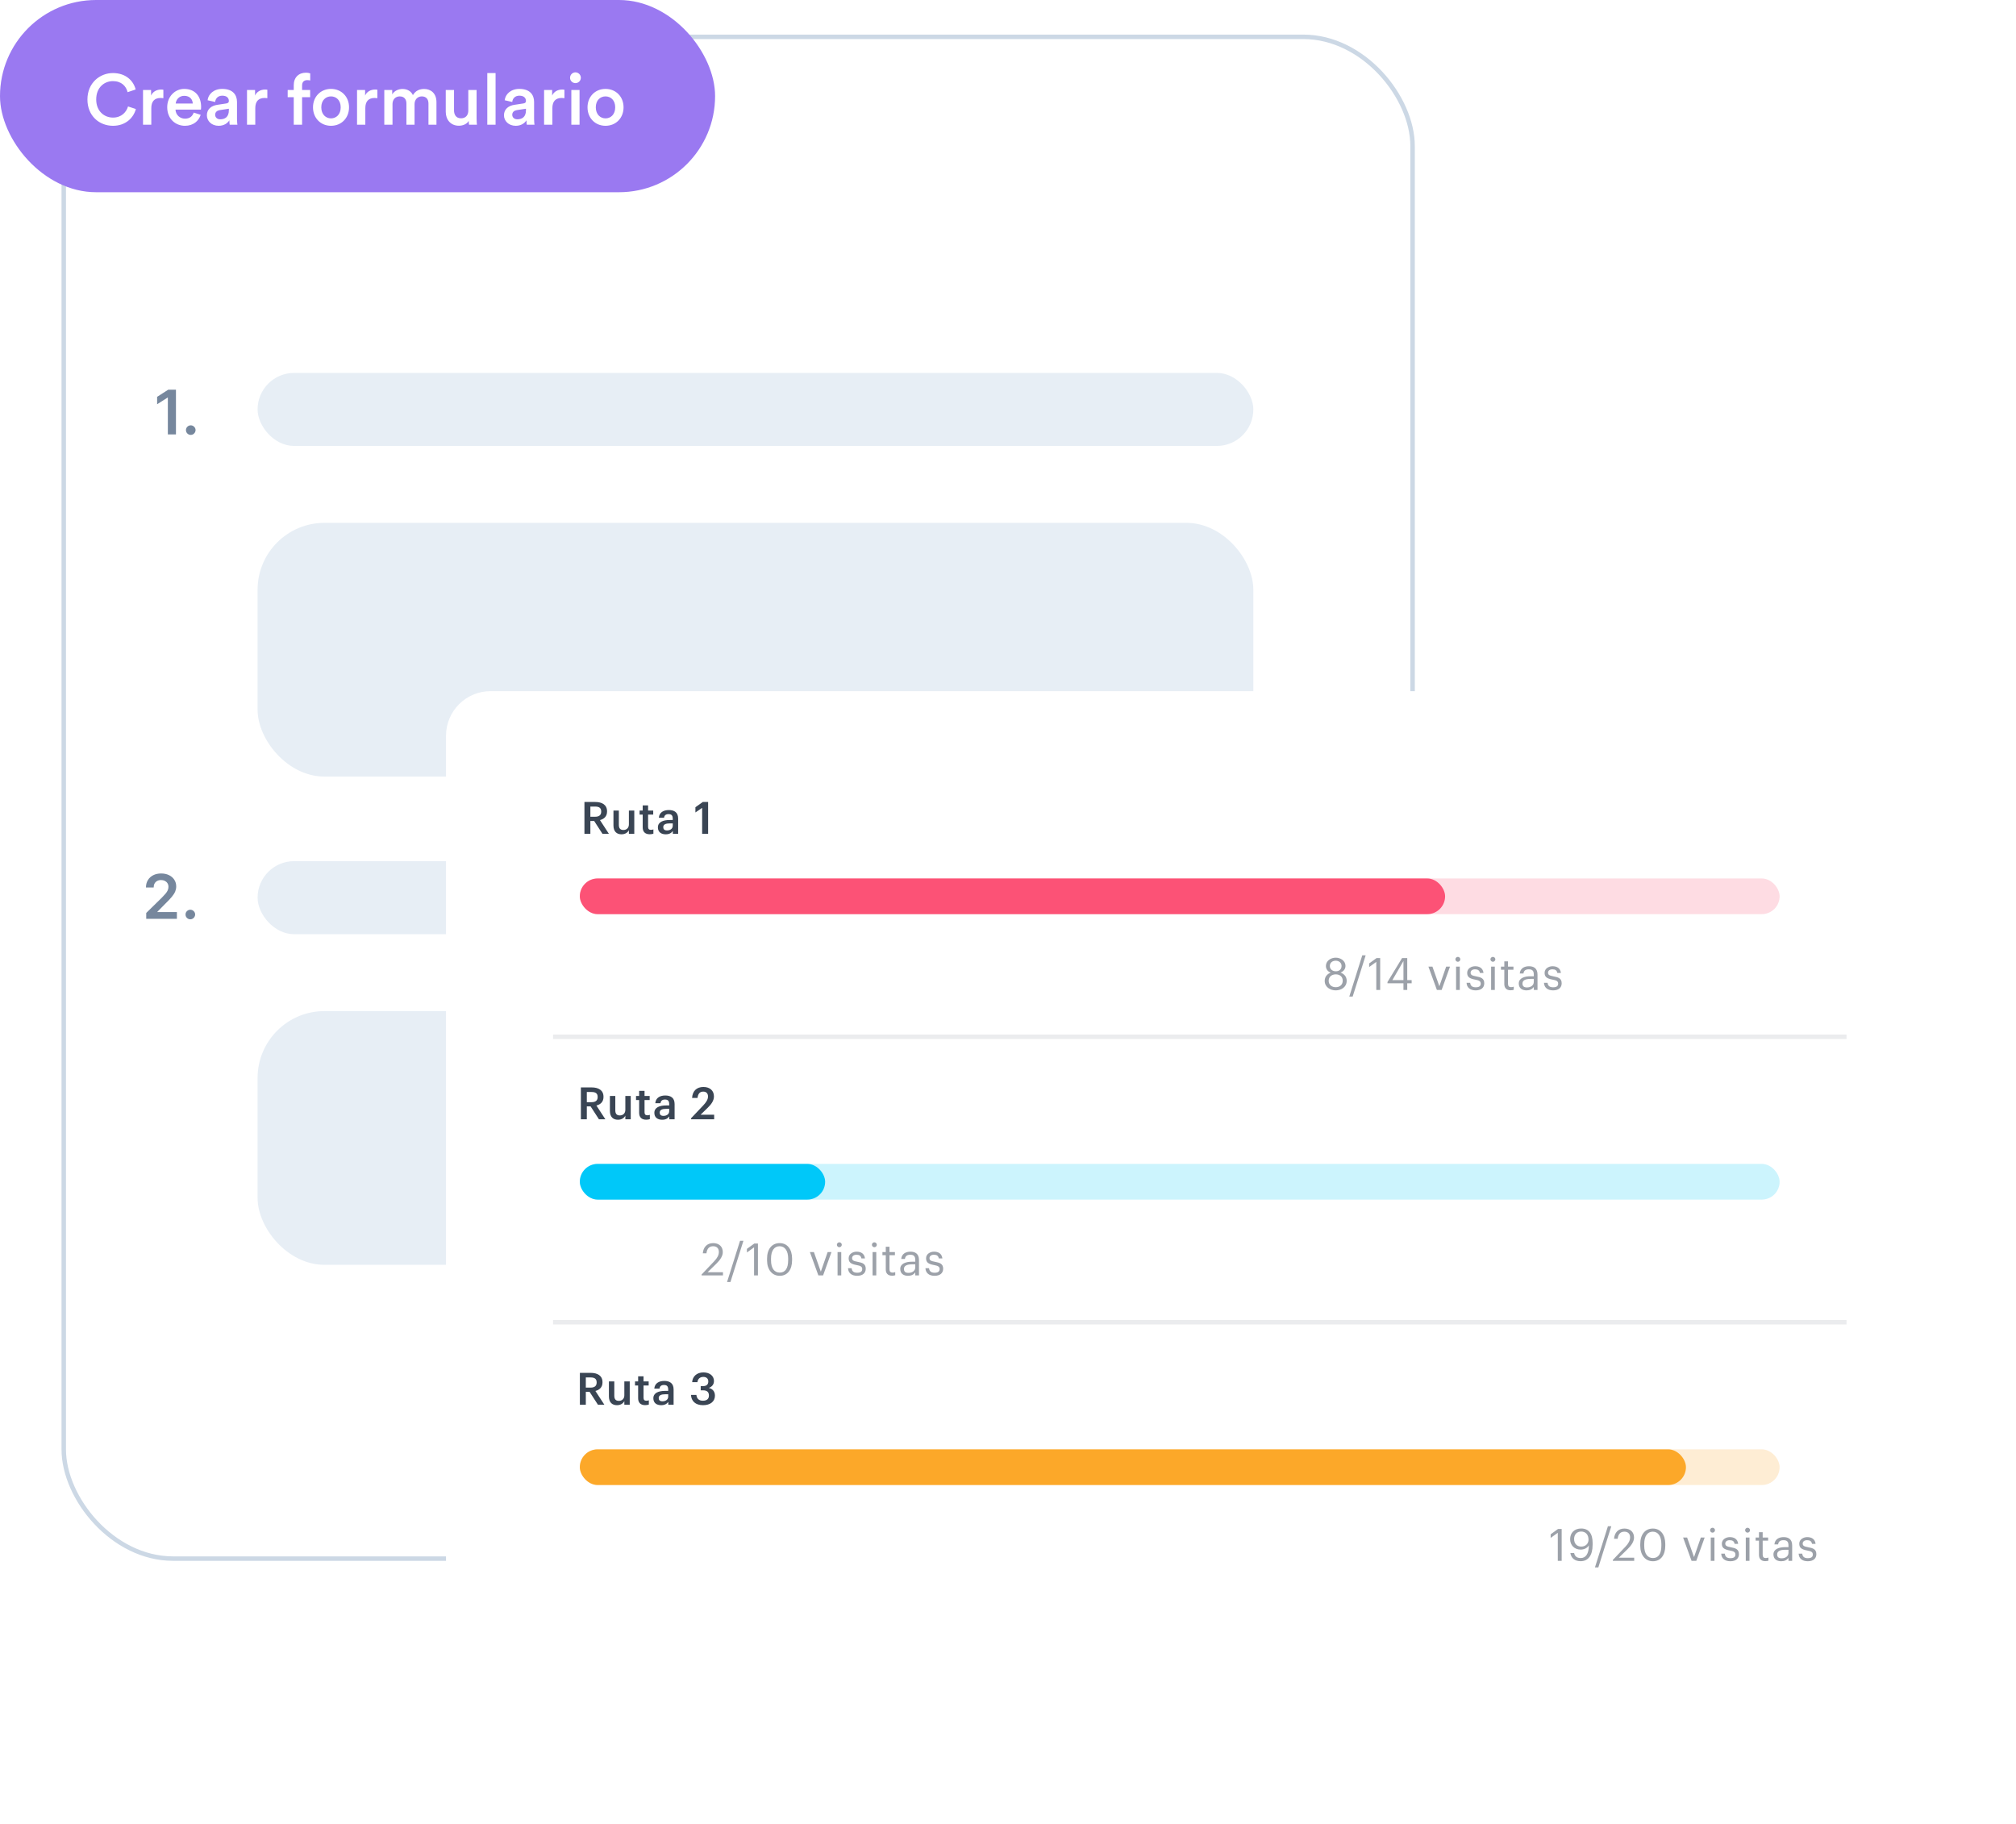 <svg width="452" height="409" viewBox="0 0 452 409" fill="none" xmlns="http://www.w3.org/2000/svg">
<rect x="14.292" y="8.258" width="302.418" height="341.207" rx="24.5" fill="white" stroke="#CCD8E5"/>
<circle cx="286.609" cy="319.364" r="15.085" fill="#E7EEF5"/>
<path d="M286.609 313.762V324.967" stroke="#BBCBDC" stroke-width="3" stroke-linecap="round"/>
<path d="M292.212 319.364L281.006 319.364" stroke="#BBCBDC" stroke-width="3" stroke-linecap="round"/>
<rect width="160.329" height="43.099" rx="21.55" fill="#9A79F1"/>
<path d="M25.33 28.205C28.226 28.205 29.954 26.365 30.466 24.445L28.706 23.869C28.322 25.149 27.234 26.365 25.33 26.365C23.394 26.365 21.57 24.957 21.57 22.301C21.57 19.549 23.442 18.189 25.314 18.189C27.218 18.189 28.274 19.293 28.61 20.669L30.418 20.061C29.906 18.077 28.194 16.381 25.314 16.381C22.37 16.381 19.602 18.605 19.602 22.301C19.602 25.997 22.274 28.205 25.33 28.205ZM36.627 20.125C36.547 20.109 36.355 20.077 36.131 20.077C35.107 20.077 34.243 20.573 33.875 21.421V20.173H32.067V27.965H33.923V24.253C33.923 22.797 34.579 21.965 36.019 21.965C36.211 21.965 36.419 21.981 36.627 22.013V20.125ZM39.395 23.213C39.459 22.381 40.131 21.485 41.299 21.485C42.579 21.485 43.187 22.301 43.219 23.213H39.395ZM43.427 25.245C43.171 26.013 42.595 26.605 41.475 26.605C40.323 26.605 39.395 25.757 39.347 24.573H45.043C45.059 24.541 45.091 24.285 45.091 23.981C45.091 21.517 43.683 19.933 41.283 19.933C39.315 19.933 37.491 21.565 37.491 24.029C37.491 26.669 39.363 28.205 41.475 28.205C43.347 28.205 44.579 27.101 44.995 25.741L43.427 25.245ZM46.384 25.853C46.384 27.085 47.392 28.205 49.024 28.205C50.288 28.205 51.056 27.565 51.424 26.973C51.424 27.597 51.488 27.917 51.504 27.965H53.232C53.216 27.885 53.136 27.421 53.136 26.717V22.845C53.136 21.293 52.224 19.933 49.824 19.933C47.904 19.933 46.688 21.133 46.544 22.477L48.24 22.861C48.32 22.077 48.864 21.453 49.84 21.453C50.864 21.453 51.312 21.981 51.312 22.637C51.312 22.909 51.184 23.133 50.736 23.197L48.736 23.501C47.408 23.693 46.384 24.461 46.384 25.853ZM49.376 26.749C48.64 26.749 48.24 26.269 48.24 25.741C48.24 25.101 48.704 24.781 49.28 24.685L51.312 24.381V24.733C51.312 26.253 50.416 26.749 49.376 26.749ZM59.94 20.125C59.86 20.109 59.668 20.077 59.444 20.077C58.42 20.077 57.556 20.573 57.188 21.421V20.173H55.38V27.965H57.236V24.253C57.236 22.797 57.892 21.965 59.332 21.965C59.524 21.965 59.732 21.981 59.94 22.013V20.125ZM68.883 17.965C69.235 17.965 69.443 18.013 69.555 18.045V16.461C69.427 16.397 69.043 16.301 68.579 16.301C66.979 16.301 65.859 17.357 65.859 19.101V20.173H64.499V21.789H65.859V27.965H67.731V21.789H69.539V20.173H67.731V19.149C67.731 18.189 68.387 17.965 68.883 17.965ZM74.21 26.541C73.074 26.541 72.034 25.677 72.034 24.061C72.034 22.445 73.074 21.613 74.21 21.613C75.362 21.613 76.386 22.445 76.386 24.061C76.386 25.693 75.362 26.541 74.21 26.541ZM74.21 19.933C71.89 19.933 70.178 21.677 70.178 24.061C70.178 26.461 71.89 28.205 74.21 28.205C76.546 28.205 78.258 26.461 78.258 24.061C78.258 21.677 76.546 19.933 74.21 19.933ZM84.612 20.125C84.532 20.109 84.34 20.077 84.116 20.077C83.092 20.077 82.228 20.573 81.86 21.421V20.173H80.052V27.965H81.908V24.253C81.908 22.797 82.564 21.965 84.004 21.965C84.196 21.965 84.404 21.981 84.612 22.013V20.125ZM88.001 27.965V23.341C88.001 22.349 88.625 21.613 89.617 21.613C90.673 21.613 91.121 22.317 91.121 23.213V27.965H92.945V23.341C92.945 22.381 93.585 21.613 94.561 21.613C95.601 21.613 96.065 22.301 96.065 23.213V27.965H97.857V22.909C97.857 20.845 96.513 19.949 95.105 19.949C94.097 19.949 93.185 20.301 92.577 21.325C92.161 20.413 91.265 19.949 90.241 19.949C89.361 19.949 88.385 20.365 87.937 21.165V20.173H86.161V27.965H88.001ZM105.093 27.101C105.093 27.421 105.125 27.789 105.157 27.965H106.933C106.901 27.677 106.853 27.181 106.853 26.541V20.173H104.997V24.781C104.997 25.805 104.437 26.525 103.365 26.525C102.245 26.525 101.797 25.709 101.797 24.749V20.173H99.941V25.085C99.941 26.813 101.029 28.189 102.885 28.189C103.797 28.189 104.709 27.805 105.093 27.101ZM111.111 27.965V16.381H109.255V27.965H111.111ZM112.994 25.853C112.994 27.085 114.002 28.205 115.634 28.205C116.898 28.205 117.666 27.565 118.034 26.973C118.034 27.597 118.098 27.917 118.114 27.965H119.842C119.826 27.885 119.746 27.421 119.746 26.717V22.845C119.746 21.293 118.834 19.933 116.434 19.933C114.514 19.933 113.298 21.133 113.154 22.477L114.85 22.861C114.93 22.077 115.474 21.453 116.45 21.453C117.474 21.453 117.922 21.981 117.922 22.637C117.922 22.909 117.794 23.133 117.346 23.197L115.346 23.501C114.018 23.693 112.994 24.461 112.994 25.853ZM115.986 26.749C115.25 26.749 114.85 26.269 114.85 25.741C114.85 25.101 115.314 24.781 115.89 24.685L117.922 24.381V24.733C117.922 26.253 117.026 26.749 115.986 26.749ZM126.549 20.125C126.469 20.109 126.277 20.077 126.053 20.077C125.029 20.077 124.165 20.573 123.797 21.421V20.173H121.989V27.965H123.845V24.253C123.845 22.797 124.501 21.965 125.941 21.965C126.133 21.965 126.341 21.981 126.549 22.013V20.125ZM129.939 27.965V20.173H128.099V27.965H129.939ZM127.811 17.437C127.811 18.109 128.355 18.637 129.011 18.637C129.683 18.637 130.227 18.109 130.227 17.437C130.227 16.765 129.683 16.221 129.011 16.221C128.355 16.221 127.811 16.765 127.811 17.437ZM135.757 26.541C134.621 26.541 133.581 25.677 133.581 24.061C133.581 22.445 134.621 21.613 135.757 21.613C136.909 21.613 137.933 22.445 137.933 24.061C137.933 25.693 136.909 26.541 135.757 26.541ZM135.757 19.933C133.437 19.933 131.725 21.677 131.725 24.061C131.725 26.461 133.437 28.205 135.757 28.205C138.093 28.205 139.805 26.461 139.805 24.061C139.805 21.677 138.093 19.933 135.757 19.933Z" fill="white"/>
<rect x="57.753" y="83.612" width="223.253" height="16.378" rx="8.189" fill="#E7EEF5"/>
<rect x="57.753" y="117.23" width="223.253" height="56.891" rx="15" fill="#E7EEF5"/>
<rect x="57.753" y="226.701" width="223.253" height="56.891" rx="15" fill="#E7EEF5"/>
<rect x="57.753" y="193.084" width="223.253" height="16.378" rx="8.189" fill="#E7EEF5"/>
<path d="M39.45 87.374V97.404H37.633V89.142H37.575L35.229 90.64V88.975L37.722 87.374H39.45Z" fill="#76879D"/>
<path d="M42.772 97.512C42.475 97.512 42.221 97.407 42.008 97.198C41.796 96.989 41.692 96.735 41.695 96.434C41.692 96.14 41.796 95.889 42.008 95.68C42.221 95.471 42.475 95.367 42.772 95.367C43.06 95.367 43.309 95.471 43.522 95.68C43.737 95.889 43.846 96.14 43.85 96.434C43.846 96.633 43.794 96.815 43.693 96.978C43.595 97.141 43.465 97.272 43.301 97.37C43.141 97.464 42.965 97.512 42.772 97.512Z" fill="#76879D"/>
<path d="M32.785 206.014V204.701L36.267 201.288C36.6 200.951 36.878 200.653 37.1 200.391C37.322 200.13 37.488 199.877 37.599 199.632C37.71 199.387 37.766 199.126 37.766 198.849C37.766 198.532 37.694 198.261 37.55 198.036C37.407 197.807 37.209 197.631 36.958 197.507C36.706 197.383 36.42 197.32 36.1 197.32C35.771 197.32 35.482 197.389 35.234 197.526C34.986 197.66 34.793 197.851 34.656 198.099C34.522 198.347 34.455 198.643 34.455 198.986H32.726C32.726 198.349 32.871 197.796 33.162 197.325C33.453 196.855 33.852 196.491 34.362 196.233C34.874 195.975 35.462 195.846 36.125 195.846C36.798 195.846 37.389 195.972 37.898 196.223C38.407 196.475 38.802 196.819 39.083 197.257C39.367 197.694 39.509 198.194 39.509 198.756C39.509 199.131 39.438 199.5 39.294 199.862C39.15 200.225 38.897 200.626 38.535 201.067C38.175 201.508 37.671 202.042 37.021 202.669L35.292 204.427V204.496H39.661V206.014H32.785Z" fill="#76879D"/>
<path d="M42.678 206.122C42.381 206.122 42.126 206.017 41.914 205.808C41.702 205.599 41.597 205.344 41.601 205.044C41.597 204.75 41.702 204.499 41.914 204.29C42.126 204.081 42.381 203.976 42.678 203.976C42.965 203.976 43.215 204.081 43.427 204.29C43.643 204.499 43.752 204.75 43.755 205.044C43.752 205.243 43.7 205.424 43.599 205.588C43.501 205.751 43.37 205.882 43.207 205.98C43.047 206.074 42.871 206.122 42.678 206.122Z" fill="#76879D"/>
<g filter="url(#filter0_d_6_3192)">
<rect x="100" y="144.965" width="337" height="239" rx="10" fill="white"/>
</g>
<rect opacity="0.2" x="130" y="196.965" width="269" height="8" rx="4" fill="#FC5276"/>
<rect x="130" y="196.965" width="194" height="8" rx="4" fill="#FC5276"/>
<path d="M131.035 186.965H132.365V184.075H133.215L135.085 186.965H136.525L134.515 183.875C135.405 183.645 136.105 183.075 136.105 181.955V181.915C136.105 180.455 135.005 179.815 133.435 179.815H131.035V186.965ZM132.365 183.125V180.845H133.435C134.285 180.845 134.795 181.125 134.795 181.945V181.985C134.795 182.745 134.325 183.125 133.435 183.125H132.365ZM139.341 187.065C140.191 187.065 140.741 186.655 141.001 186.145V186.965H142.211V181.735H141.001V184.845C141.001 185.675 140.431 186.095 139.781 186.095C139.081 186.095 138.751 185.735 138.751 184.945V181.735H137.541V185.085C137.541 186.475 138.311 187.065 139.341 187.065ZM145.676 187.055C146.046 187.055 146.306 186.995 146.496 186.925V185.965C146.326 186.035 146.146 186.065 145.906 186.065C145.526 186.065 145.306 185.855 145.306 185.395V182.645H146.456V181.735H145.306V180.585H144.096V181.735H143.396V182.645H144.096V185.505C144.096 186.495 144.636 187.055 145.676 187.055ZM149.256 187.065C150.056 187.065 150.516 186.775 150.856 186.325V186.965H152.046V183.535C152.046 182.105 151.126 181.625 149.956 181.625C148.786 181.625 147.816 182.135 147.716 183.355H148.886C148.946 182.835 149.256 182.535 149.886 182.535C150.596 182.535 150.836 182.885 150.836 183.585V183.855H150.186C148.686 183.855 147.506 184.295 147.506 185.515C147.506 186.605 148.296 187.065 149.256 187.065ZM149.546 186.195C148.946 186.195 148.706 185.905 148.706 185.465C148.706 184.825 149.296 184.615 150.216 184.615H150.836V185.135C150.836 185.805 150.286 186.195 149.546 186.195ZM157.426 186.965H158.766V179.815H157.576L155.916 180.995V182.165L157.426 181.135V186.965Z" fill="#3A4554"/>
<path opacity="0.5" d="M299.477 222.055C300.687 222.055 301.937 221.345 301.937 219.915C301.937 218.995 301.397 218.375 300.567 218.075C301.227 217.785 301.667 217.285 301.667 216.565C301.667 215.445 300.587 214.725 299.477 214.725C298.377 214.725 297.277 215.425 297.277 216.585C297.277 217.285 297.677 217.825 298.357 218.085C297.597 218.355 297.007 218.975 297.007 219.935C297.007 221.355 298.307 222.055 299.477 222.055ZM299.477 221.345C298.647 221.345 297.897 220.845 297.897 219.905C297.897 218.955 298.647 218.465 299.497 218.465C300.347 218.465 301.047 218.945 301.047 219.885C301.047 220.835 300.357 221.345 299.477 221.345ZM299.507 217.775C298.777 217.775 298.157 217.345 298.157 216.595C298.157 215.855 298.737 215.405 299.477 215.405C300.217 215.405 300.787 215.885 300.787 216.575C300.787 217.335 300.267 217.775 299.507 217.775ZM302.518 223.445H303.278L306.188 214.205H305.428L302.518 223.445ZM308.574 221.965H309.444V214.815H308.634L306.974 216.015V216.825L308.574 215.675V221.965ZM314.662 221.965H315.512V220.465H316.502V219.755H315.512V214.815H314.352L311.082 220.185V220.465H314.662V221.965ZM312.182 219.755L314.662 215.475V219.755H312.182ZM322.161 221.965H323.221L325.101 216.735H324.241L322.711 221.125L321.161 216.735H320.261L322.161 221.965ZM326.463 221.965H327.293V216.735H326.463V221.965ZM326.863 215.645C327.163 215.645 327.413 215.395 327.413 215.095C327.413 214.795 327.163 214.545 326.863 214.545C326.563 214.545 326.313 214.795 326.313 215.095C326.313 215.395 326.563 215.645 326.863 215.645ZM330.861 222.055C332.131 222.055 332.781 221.415 332.781 220.465C332.781 219.355 332.021 219.115 330.941 218.915C329.981 218.745 329.721 218.555 329.721 218.085C329.721 217.635 330.111 217.335 330.711 217.335C331.371 217.335 331.691 217.585 331.811 218.155H332.611C332.471 217.025 331.661 216.645 330.721 216.645C329.901 216.645 328.951 217.145 328.951 218.115C328.951 219.025 329.411 219.405 330.771 219.655C331.581 219.805 331.991 219.985 331.991 220.535C331.991 221.095 331.641 221.365 330.851 221.365C330.011 221.365 329.681 220.975 329.621 220.355H328.811C328.861 221.425 329.611 222.055 330.861 222.055ZM334.316 221.965H335.146V216.735H334.316V221.965ZM334.716 215.645C335.016 215.645 335.266 215.395 335.266 215.095C335.266 214.795 335.016 214.545 334.716 214.545C334.416 214.545 334.166 214.795 334.166 215.095C334.166 215.395 334.416 215.645 334.716 215.645ZM338.685 222.035C339.025 222.035 339.225 221.985 339.395 221.925V221.225C339.215 221.295 339.015 221.335 338.755 221.335C338.335 221.335 338.105 221.085 338.105 220.575V217.435H339.325V216.735H338.105V215.545H337.275V216.735H336.525V217.435H337.275V220.655C337.275 221.475 337.735 222.035 338.685 222.035ZM342.258 222.055C343.028 222.055 343.498 221.795 343.888 221.305V221.965H344.718V218.515C344.718 217.055 343.808 216.645 342.808 216.645C341.798 216.645 340.848 217.085 340.738 218.275H341.568C341.648 217.635 342.048 217.335 342.768 217.335C343.568 217.335 343.888 217.685 343.888 218.515V218.895H343.138C341.798 218.895 340.518 219.305 340.518 220.515C340.518 221.585 341.288 222.055 342.258 222.055ZM342.338 221.395C341.608 221.395 341.348 221.055 341.348 220.515C341.348 219.745 342.118 219.485 343.168 219.485H343.888V220.135C343.888 220.945 343.218 221.395 342.338 221.395ZM348.219 222.055C349.489 222.055 350.139 221.415 350.139 220.465C350.139 219.355 349.379 219.115 348.299 218.915C347.339 218.745 347.079 218.555 347.079 218.085C347.079 217.635 347.469 217.335 348.069 217.335C348.729 217.335 349.049 217.585 349.169 218.155H349.969C349.829 217.025 349.019 216.645 348.079 216.645C347.259 216.645 346.309 217.145 346.309 218.115C346.309 219.025 346.769 219.405 348.129 219.655C348.939 219.805 349.349 219.985 349.349 220.535C349.349 221.095 348.999 221.365 348.209 221.365C347.369 221.365 347.039 220.975 346.979 220.355H346.169C346.219 221.425 346.969 222.055 348.219 222.055Z" fill="#3A4554"/>
<rect opacity="0.2" x="130" y="260.965" width="269" height="8" rx="4" fill="#00C8F9"/>
<rect x="130" y="260.965" width="55" height="8" rx="4" fill="#00C8F9"/>
<path d="M130.239 250.965H131.569V248.075H132.419L134.289 250.965H135.729L133.719 247.875C134.609 247.645 135.309 247.075 135.309 245.955V245.915C135.309 244.455 134.209 243.815 132.639 243.815H130.239V250.965ZM131.569 247.125V244.845H132.639C133.489 244.845 133.999 245.125 133.999 245.945V245.985C133.999 246.745 133.529 247.125 132.639 247.125H131.569ZM138.545 251.065C139.395 251.065 139.945 250.655 140.205 250.145V250.965H141.415V245.735H140.205V248.845C140.205 249.675 139.635 250.095 138.985 250.095C138.285 250.095 137.955 249.735 137.955 248.945V245.735H136.745V249.085C136.745 250.475 137.515 251.065 138.545 251.065ZM144.88 251.055C145.25 251.055 145.51 250.995 145.7 250.925V249.965C145.53 250.035 145.35 250.065 145.11 250.065C144.73 250.065 144.51 249.855 144.51 249.395V246.645H145.66V245.735H144.51V244.585H143.3V245.735H142.6V246.645H143.3V249.505C143.3 250.495 143.84 251.055 144.88 251.055ZM148.46 251.065C149.26 251.065 149.72 250.775 150.06 250.325V250.965H151.25V247.535C151.25 246.105 150.33 245.625 149.16 245.625C147.99 245.625 147.02 246.135 146.92 247.355H148.09C148.15 246.835 148.46 246.535 149.09 246.535C149.8 246.535 150.04 246.885 150.04 247.585V247.855H149.39C147.89 247.855 146.71 248.295 146.71 249.515C146.71 250.605 147.5 251.065 148.46 251.065ZM148.75 250.195C148.15 250.195 147.91 249.905 147.91 249.465C147.91 248.825 148.5 248.615 149.42 248.615H150.04V249.135C150.04 249.805 149.49 250.195 148.75 250.195ZM154.95 250.965H160.12V249.935H157.08L158.67 248.385C159.52 247.565 160.07 246.755 160.07 245.825C160.07 244.565 159.19 243.715 157.71 243.715C156.2 243.715 155.26 244.615 155.17 246.175H156.39C156.51 245.165 156.96 244.755 157.67 244.755C158.36 244.755 158.74 245.175 158.74 245.845C158.74 246.525 158.33 247.155 157.65 247.875L154.95 250.725V250.965Z" fill="#3A4554"/>
<path opacity="0.5" d="M157.304 285.965H162.094V285.255H158.644L160.614 283.335C161.494 282.475 162.054 281.615 162.054 280.735C162.054 279.505 161.214 278.725 159.894 278.725C158.534 278.725 157.684 279.615 157.574 281.015H158.384C158.524 279.895 159.064 279.425 159.894 279.425C160.704 279.425 161.174 279.905 161.174 280.705C161.174 281.435 160.794 282.085 160.144 282.775L157.304 285.765V285.965ZM163.01 287.445H163.77L166.68 278.205H165.92L163.01 287.445ZM169.066 285.965H169.936V278.815H169.126L167.466 280.015V280.825L169.066 279.675V285.965ZM174.82 285.335C173.63 285.335 172.87 284.395 172.87 282.585V282.185C172.87 280.425 173.59 279.425 174.8 279.425C176.01 279.425 176.71 280.505 176.71 282.165V282.565C176.71 284.375 176.07 285.335 174.82 285.335ZM174.82 286.055C176.58 286.055 177.59 284.655 177.59 282.575V282.175C177.59 280.135 176.56 278.725 174.8 278.725C173.05 278.725 171.98 280.085 171.98 282.195V282.595C171.98 284.675 173.11 286.055 174.82 286.055ZM183.483 285.965H184.543L186.423 280.735H185.563L184.033 285.125L182.483 280.735H181.583L183.483 285.965ZM187.785 285.965H188.615V280.735H187.785V285.965ZM188.185 279.645C188.485 279.645 188.735 279.395 188.735 279.095C188.735 278.795 188.485 278.545 188.185 278.545C187.885 278.545 187.635 278.795 187.635 279.095C187.635 279.395 187.885 279.645 188.185 279.645ZM192.184 286.055C193.454 286.055 194.104 285.415 194.104 284.465C194.104 283.355 193.344 283.115 192.264 282.915C191.304 282.745 191.044 282.555 191.044 282.085C191.044 281.635 191.434 281.335 192.034 281.335C192.694 281.335 193.014 281.585 193.134 282.155H193.934C193.794 281.025 192.984 280.645 192.044 280.645C191.224 280.645 190.274 281.145 190.274 282.115C190.274 283.025 190.734 283.405 192.094 283.655C192.904 283.805 193.314 283.985 193.314 284.535C193.314 285.095 192.964 285.365 192.174 285.365C191.334 285.365 191.004 284.975 190.944 284.355H190.134C190.184 285.425 190.934 286.055 192.184 286.055ZM195.638 285.965H196.468V280.735H195.638V285.965ZM196.038 279.645C196.338 279.645 196.588 279.395 196.588 279.095C196.588 278.795 196.338 278.545 196.038 278.545C195.738 278.545 195.488 278.795 195.488 279.095C195.488 279.395 195.738 279.645 196.038 279.645ZM200.007 286.035C200.347 286.035 200.547 285.985 200.717 285.925V285.225C200.537 285.295 200.337 285.335 200.077 285.335C199.657 285.335 199.427 285.085 199.427 284.575V281.435H200.647V280.735H199.427V279.545H198.597V280.735H197.847V281.435H198.597V284.655C198.597 285.475 199.057 286.035 200.007 286.035ZM203.581 286.055C204.351 286.055 204.821 285.795 205.211 285.305V285.965H206.041V282.515C206.041 281.055 205.131 280.645 204.131 280.645C203.121 280.645 202.171 281.085 202.061 282.275H202.891C202.971 281.635 203.371 281.335 204.091 281.335C204.891 281.335 205.211 281.685 205.211 282.515V282.895H204.461C203.121 282.895 201.841 283.305 201.841 284.515C201.841 285.585 202.611 286.055 203.581 286.055ZM203.661 285.395C202.931 285.395 202.671 285.055 202.671 284.515C202.671 283.745 203.441 283.485 204.491 283.485H205.211V284.135C205.211 284.945 204.541 285.395 203.661 285.395ZM209.541 286.055C210.811 286.055 211.461 285.415 211.461 284.465C211.461 283.355 210.701 283.115 209.621 282.915C208.661 282.745 208.401 282.555 208.401 282.085C208.401 281.635 208.791 281.335 209.391 281.335C210.051 281.335 210.371 281.585 210.491 282.155H211.291C211.151 281.025 210.341 280.645 209.401 280.645C208.581 280.645 207.631 281.145 207.631 282.115C207.631 283.025 208.091 283.405 209.451 283.655C210.261 283.805 210.671 283.985 210.671 284.535C210.671 285.095 210.321 285.365 209.531 285.365C208.691 285.365 208.361 284.975 208.301 284.355H207.491C207.541 285.425 208.291 286.055 209.541 286.055Z" fill="#3A4554"/>
<rect opacity="0.2" x="130" y="324.965" width="269" height="8" rx="4" fill="#FCA829"/>
<rect x="130" y="324.965" width="248" height="8" rx="4" fill="#FCA829"/>
<path d="M130.014 314.965H131.344V312.075H132.194L134.064 314.965H135.504L133.494 311.875C134.384 311.645 135.084 311.075 135.084 309.955V309.915C135.084 308.455 133.984 307.815 132.414 307.815H130.014V314.965ZM131.344 311.125V308.845H132.414C133.264 308.845 133.774 309.125 133.774 309.945V309.985C133.774 310.745 133.304 311.125 132.414 311.125H131.344ZM138.321 315.065C139.171 315.065 139.721 314.655 139.981 314.145V314.965H141.191V309.735H139.981V312.845C139.981 313.675 139.411 314.095 138.761 314.095C138.061 314.095 137.731 313.735 137.731 312.945V309.735H136.521V313.085C136.521 314.475 137.291 315.065 138.321 315.065ZM144.655 315.055C145.025 315.055 145.285 314.995 145.475 314.925V313.965C145.305 314.035 145.125 314.065 144.885 314.065C144.505 314.065 144.285 313.855 144.285 313.395V310.645H145.435V309.735H144.285V308.585H143.075V309.735H142.375V310.645H143.075V313.505C143.075 314.495 143.615 315.055 144.655 315.055ZM148.236 315.065C149.036 315.065 149.496 314.775 149.836 314.325V314.965H151.026V311.535C151.026 310.105 150.106 309.625 148.936 309.625C147.766 309.625 146.796 310.135 146.696 311.355H147.866C147.926 310.835 148.236 310.535 148.866 310.535C149.576 310.535 149.816 310.885 149.816 311.585V311.855H149.166C147.666 311.855 146.486 312.295 146.486 313.515C146.486 314.605 147.276 315.065 148.236 315.065ZM148.526 314.195C147.926 314.195 147.686 313.905 147.686 313.465C147.686 312.825 148.276 312.615 149.196 312.615H149.816V313.135C149.816 313.805 149.266 314.195 148.526 314.195ZM157.615 315.065C159.255 315.065 160.295 314.245 160.295 312.925C160.295 311.975 159.745 311.385 158.915 311.195C159.605 310.935 160.075 310.445 160.075 309.635C160.075 308.575 159.205 307.715 157.715 307.715C156.185 307.715 155.255 308.665 155.185 309.905H156.365C156.445 309.185 156.935 308.725 157.695 308.725C158.435 308.725 158.805 309.155 158.805 309.735C158.805 310.405 158.435 310.785 157.615 310.785H157.105V311.735H157.655C158.525 311.735 158.945 312.125 158.945 312.905C158.945 313.615 158.515 314.065 157.585 314.065C156.625 314.065 156.205 313.505 156.135 312.755H154.925C154.985 314.125 155.915 315.065 157.615 315.065Z" fill="#3A4554"/>
<path opacity="0.5" d="M349.268 349.965H350.138V342.815H349.328L347.668 344.015V344.825L349.268 343.675V349.965ZM354.384 350.045C356.094 350.045 357.074 348.735 357.074 346.365V345.915C357.074 343.855 356.194 342.715 354.504 342.715C352.994 342.715 352.034 343.675 352.034 345.105C352.034 346.455 352.994 347.445 354.384 347.445C355.204 347.445 355.894 347.075 356.234 346.495C356.214 348.395 355.544 349.335 354.404 349.335C353.484 349.335 353.084 348.905 352.924 348.205H352.084C352.274 349.355 353.064 350.045 354.384 350.045ZM354.514 346.765C353.544 346.765 352.924 346.095 352.924 345.065C352.924 344.055 353.564 343.395 354.504 343.395C355.464 343.395 356.154 344.045 356.154 345.215C356.154 346.145 355.474 346.765 354.514 346.765ZM357.595 351.445H358.355L361.265 342.205H360.505L357.595 351.445ZM361.608 349.965H366.398V349.255H362.948L364.918 347.335C365.798 346.475 366.358 345.615 366.358 344.735C366.358 343.505 365.518 342.725 364.198 342.725C362.838 342.725 361.988 343.615 361.878 345.015H362.688C362.828 343.895 363.368 343.425 364.198 343.425C365.008 343.425 365.478 343.905 365.478 344.705C365.478 345.435 365.098 346.085 364.448 346.775L361.608 349.765V349.965ZM370.596 349.335C369.406 349.335 368.646 348.395 368.646 346.585V346.185C368.646 344.425 369.366 343.425 370.576 343.425C371.786 343.425 372.486 344.505 372.486 346.165V346.565C372.486 348.375 371.846 349.335 370.596 349.335ZM370.596 350.055C372.356 350.055 373.366 348.655 373.366 346.575V346.175C373.366 344.135 372.336 342.725 370.576 342.725C368.826 342.725 367.756 344.085 367.756 346.195V346.595C367.756 348.675 368.886 350.055 370.596 350.055ZM379.259 349.965H380.319L382.199 344.735H381.339L379.809 349.125L378.259 344.735H377.359L379.259 349.965ZM383.561 349.965H384.391V344.735H383.561V349.965ZM383.961 343.645C384.261 343.645 384.511 343.395 384.511 343.095C384.511 342.795 384.261 342.545 383.961 342.545C383.661 342.545 383.411 342.795 383.411 343.095C383.411 343.395 383.661 343.645 383.961 343.645ZM387.96 350.055C389.23 350.055 389.88 349.415 389.88 348.465C389.88 347.355 389.12 347.115 388.04 346.915C387.08 346.745 386.82 346.555 386.82 346.085C386.82 345.635 387.21 345.335 387.81 345.335C388.47 345.335 388.79 345.585 388.91 346.155H389.71C389.57 345.025 388.76 344.645 387.82 344.645C387 344.645 386.05 345.145 386.05 346.115C386.05 347.025 386.51 347.405 387.87 347.655C388.68 347.805 389.09 347.985 389.09 348.535C389.09 349.095 388.74 349.365 387.95 349.365C387.11 349.365 386.78 348.975 386.72 348.355H385.91C385.96 349.425 386.71 350.055 387.96 350.055ZM391.415 349.965H392.245V344.735H391.415V349.965ZM391.815 343.645C392.115 343.645 392.365 343.395 392.365 343.095C392.365 342.795 392.115 342.545 391.815 342.545C391.515 342.545 391.265 342.795 391.265 343.095C391.265 343.395 391.515 343.645 391.815 343.645ZM395.784 350.035C396.124 350.035 396.324 349.985 396.494 349.925V349.225C396.314 349.295 396.114 349.335 395.854 349.335C395.434 349.335 395.204 349.085 395.204 348.575V345.435H396.424V344.735H395.204V343.545H394.374V344.735H393.624V345.435H394.374V348.655C394.374 349.475 394.834 350.035 395.784 350.035ZM399.357 350.055C400.127 350.055 400.597 349.795 400.987 349.305V349.965H401.817V346.515C401.817 345.055 400.907 344.645 399.907 344.645C398.897 344.645 397.947 345.085 397.837 346.275H398.667C398.747 345.635 399.147 345.335 399.867 345.335C400.667 345.335 400.987 345.685 400.987 346.515V346.895H400.237C398.897 346.895 397.617 347.305 397.617 348.515C397.617 349.585 398.387 350.055 399.357 350.055ZM399.437 349.395C398.707 349.395 398.447 349.055 398.447 348.515C398.447 347.745 399.217 347.485 400.267 347.485H400.987V348.135C400.987 348.945 400.317 349.395 399.437 349.395ZM405.317 350.055C406.587 350.055 407.237 349.415 407.237 348.465C407.237 347.355 406.477 347.115 405.397 346.915C404.437 346.745 404.177 346.555 404.177 346.085C404.177 345.635 404.567 345.335 405.167 345.335C405.827 345.335 406.147 345.585 406.267 346.155H407.067C406.927 345.025 406.117 344.645 405.177 344.645C404.357 344.645 403.407 345.145 403.407 346.115C403.407 347.025 403.867 347.405 405.227 347.655C406.037 347.805 406.447 347.985 406.447 348.535C406.447 349.095 406.097 349.365 405.307 349.365C404.467 349.365 404.137 348.975 404.077 348.355H403.267C403.317 349.425 404.067 350.055 405.317 350.055Z" fill="#3A4554"/>
<line opacity="0.1" x1="124" y1="232.465" x2="414" y2="232.465" stroke="#3A4554"/>
<line opacity="0.1" x1="124" y1="296.465" x2="414" y2="296.465" stroke="#3A4554"/>
<defs>
<filter id="filter0_d_6_3192" x="85" y="139.965" width="367" height="269" filterUnits="userSpaceOnUse" color-interpolation-filters="sRGB">
<feFlood flood-opacity="0" result="BackgroundImageFix"/>
<feColorMatrix in="SourceAlpha" type="matrix" values="0 0 0 0 0 0 0 0 0 0 0 0 0 0 0 0 0 0 127 0" result="hardAlpha"/>
<feOffset dy="10"/>
<feGaussianBlur stdDeviation="7.5"/>
<feComposite in2="hardAlpha" operator="out"/>
<feColorMatrix type="matrix" values="0 0 0 0 0.227 0 0 0 0 0.271 0 0 0 0 0.329 0 0 0 0.1 0"/>
<feBlend mode="normal" in2="BackgroundImageFix" result="effect1_dropShadow_6_3192"/>
<feBlend mode="normal" in="SourceGraphic" in2="effect1_dropShadow_6_3192" result="shape"/>
</filter>
</defs>
</svg>
